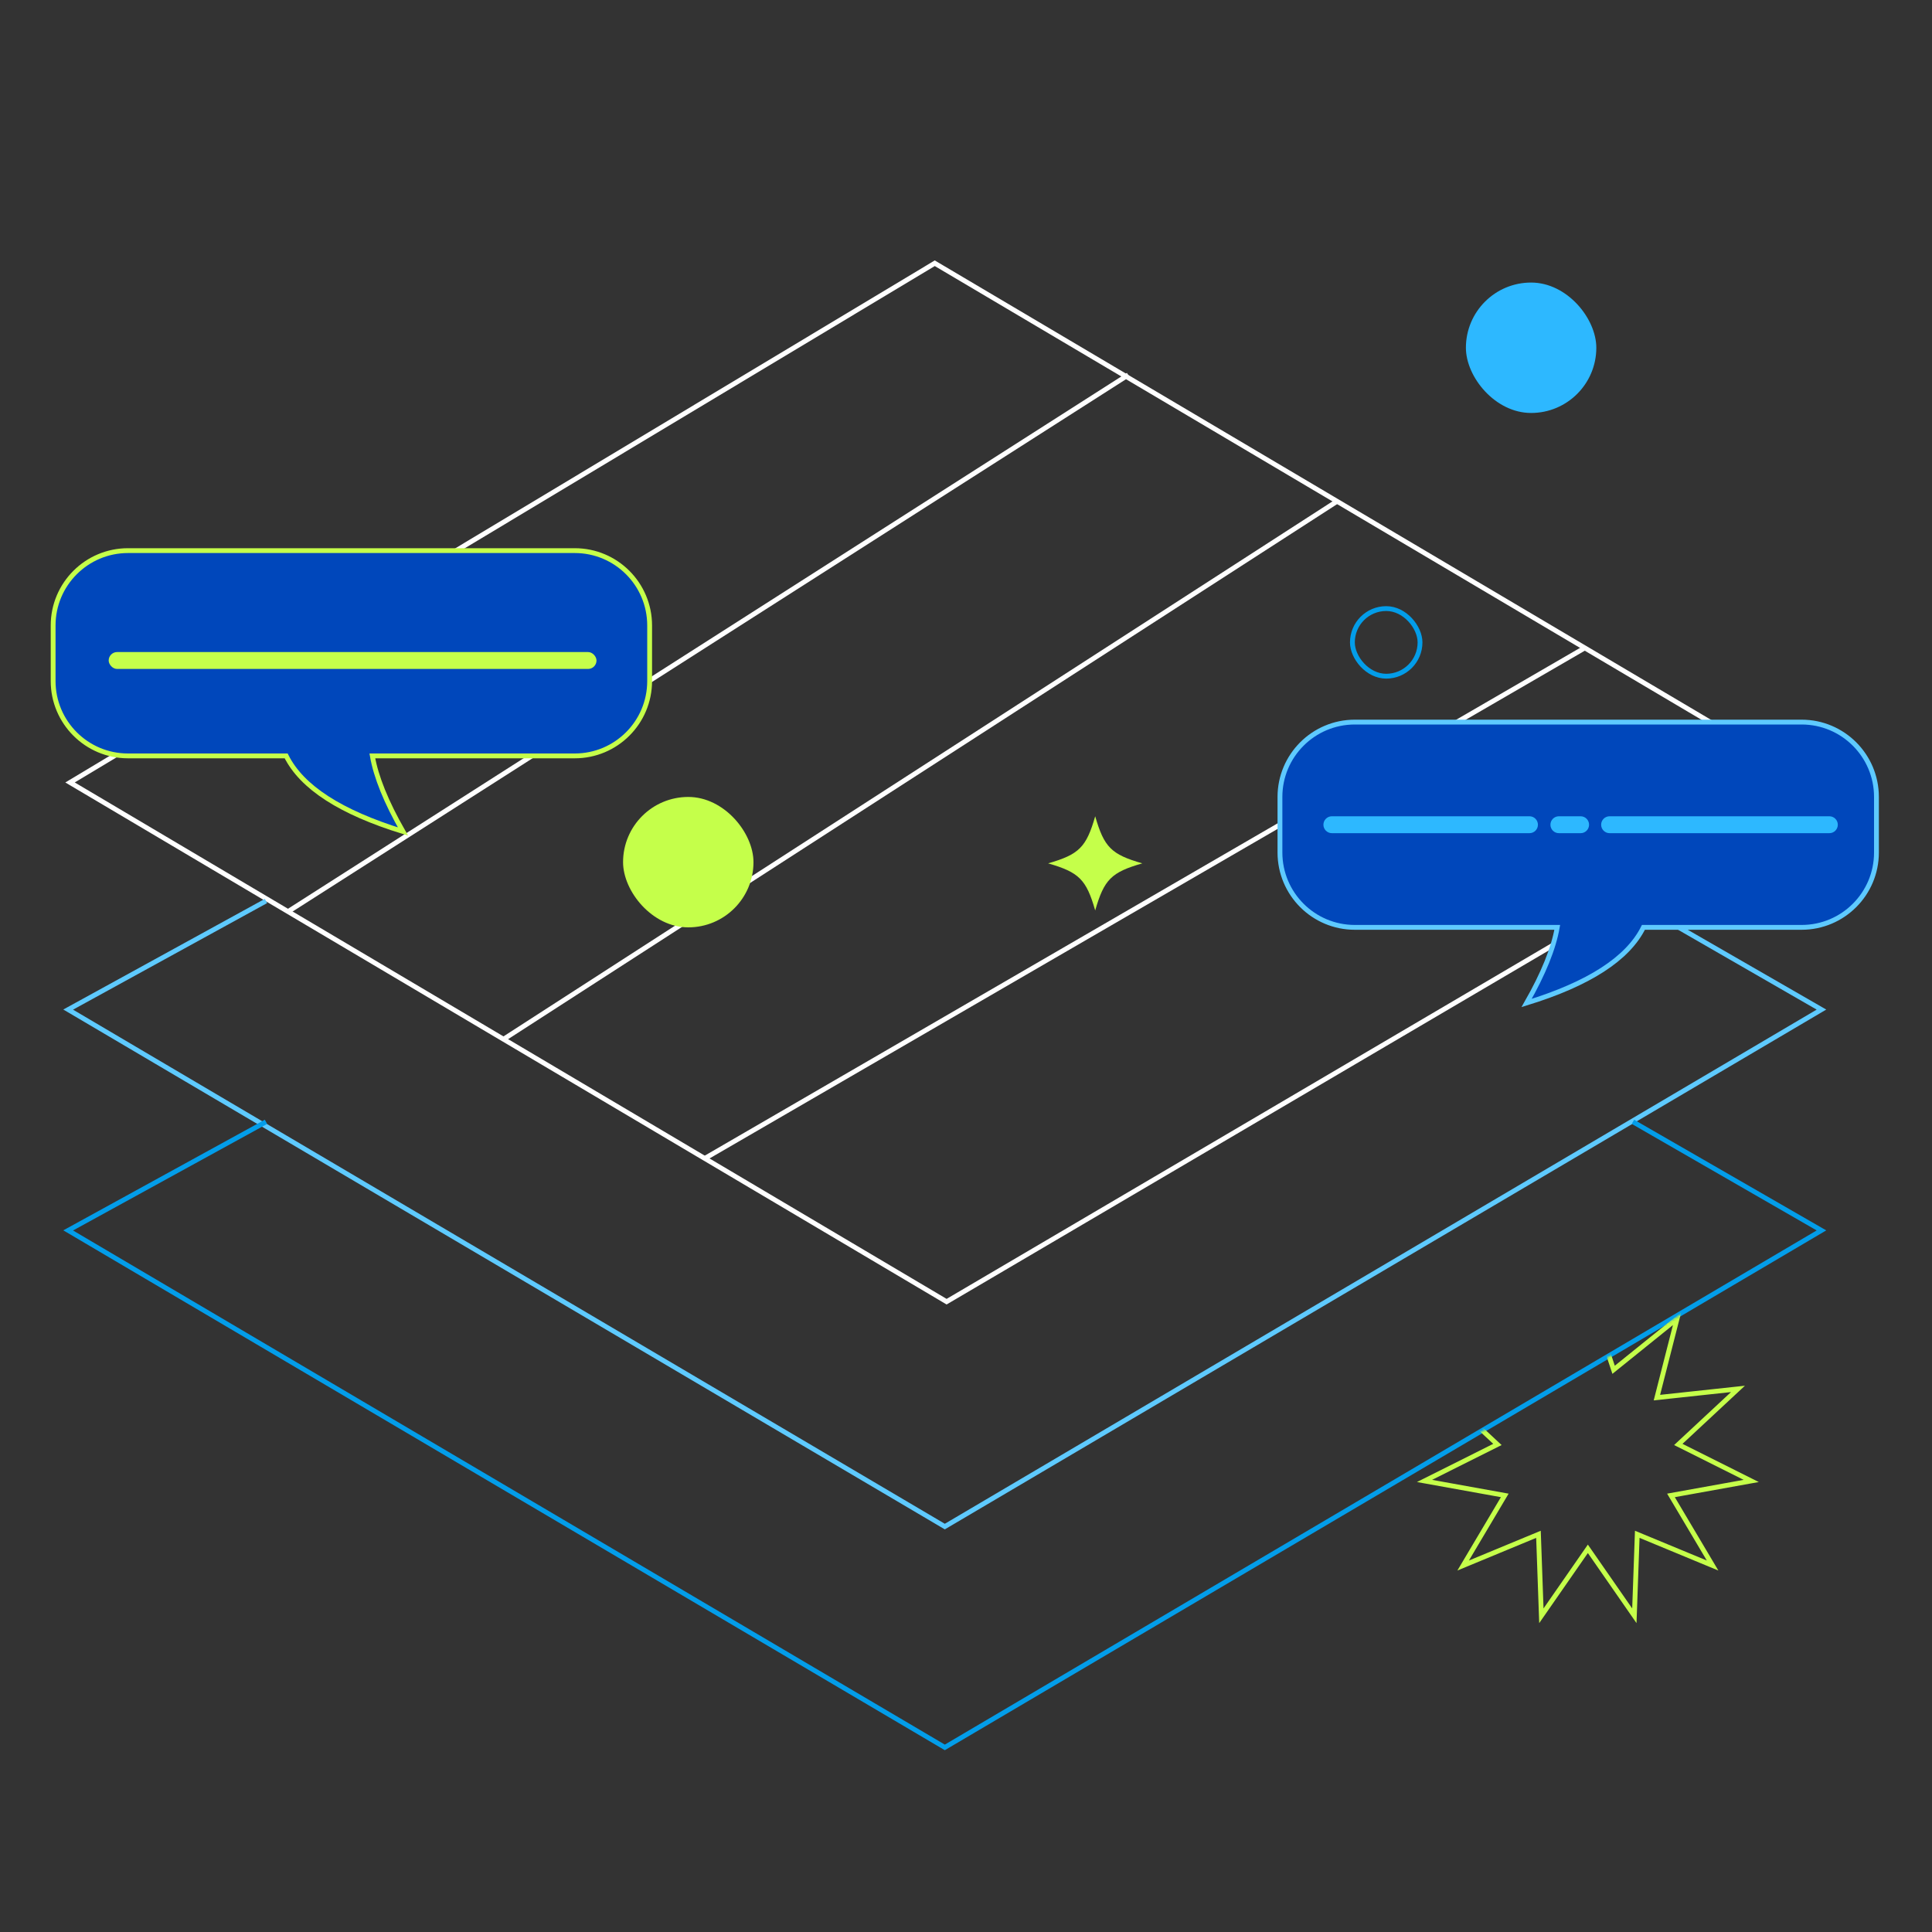 <?xml version="1.0" encoding="UTF-8"?>
<svg width="800px" height="800px" viewBox="0 0 800 800" version="1.1" xmlns="http://www.w3.org/2000/svg" xmlns:xlink="http://www.w3.org/1999/xlink">
    <rect x="0" y="0" width="800" height="800" fill="#333333" stroke="none"/>
    <title>spec--2</title>
    <defs>
        <polygon id="path-1" points="7.44224332e-14 85.367 145.199 -9.27134499e-15 173.691 156.367 9.691 156.367"></polygon>
    </defs>
    <g id="spec--2" stroke="none" stroke-width="1" fill="none" fill-rule="evenodd">
        <g id="Group" transform="translate(29, 109)" stroke="#FFFFFF" stroke-width="2">
            <polygon id="Path-12" points="-9.02012395e-13 215 362.97 430 725 217.143 358.066 4.31129491e-15"></polygon>
            <line x1="90.672" y1="268.209" x2="437.328" y2="46.791" id="Line" stroke-linecap="square"></line>
            <line x1="180" y1="321" x2="524" y2="99" id="Line" stroke-linecap="square"></line>
            <line x1="264" y1="370" x2="626" y2="160" id="Line" stroke-linecap="square"></line>
        </g>
        <polyline id="Path-14" stroke="#5ECAFF" stroke-width="2" points="110.132 373.078 28.23 418.047 391.23 632.123 754.23 418.047 676.166 373.078"></polyline>
        <polyline id="Path-14" stroke="#039DE9" stroke-width="2" points="110.132 464.518 28.23 509.486 391.23 723.562 754.23 509.486 676.166 464.518"></polyline>
        <g id="Group-2" transform="translate(21, 227)">
            <path d="M217,1 C225.56,1 233.31,4.47 238.92,10.08 C244.53,15.69 248,23.44 248,32 L248,32 L248,55 C248,63.56 244.53,71.31 238.92,76.92 C233.31,82.53 225.56,86 217,86 L217,86 L133.176,86 C134.693,94.706 138.915,105.146 145.861,117.31 C120.136,109.383 103.958,98.999 97.497,86.001 L97.497,86.001 L32,86 C23.44,86 15.69,82.53 10.08,76.92 C4.47,71.31 1,63.56 1,55 L1,55 L1,32 C1,23.44 4.47,15.69 10.08,10.08 C15.69,4.47 23.44,1 32,1 L32,1 Z" id="Rectangle-2" stroke="#C5FF4A" stroke-width="2" fill="#0047BB"></path>
            <rect id="Rectangle" fill="#C5FF4A" x="24" y="43" width="202" height="7" rx="3.5"></rect>
        </g>
        <g id="Group" transform="translate(529, 298)">
            <path d="M217,1 C225.56,1 233.31,4.47 238.92,10.08 C244.53,15.69 248,23.44 248,32 L248,32 L248,55 C248,63.56 244.53,71.31 238.92,76.92 C233.31,82.53 225.56,86 217,86 L217,86 L133.176,86 C134.693,94.706 138.915,105.146 145.861,117.31 C120.136,109.383 103.958,98.999 97.497,86.001 L97.497,86.001 L32,86 C23.44,86 15.69,82.53 10.08,76.92 C4.47,71.31 1,63.56 1,55 L1,55 L1,32 C1,23.44 4.47,15.69 10.08,10.08 C15.69,4.47 23.44,1 32,1 L32,1 Z" id="Rectangle-2" stroke="#5ECAFF" stroke-width="2" fill="#0047BB" transform="translate(124.5, 59.5) scale(-1, 1) translate(-124.5, -59.5) "></path>
            <path d="M116.5,40 L125.5,40 C127.433,40 129,41.567 129,43.5 C129,45.433 127.433,47 125.5,47 L116.5,47 C114.567,47 113,45.433 113,43.5 C113,41.567 114.567,40 116.5,40 Z" id="Rectangle" fill="#2DB8FF"></path>
            <path d="M22.5,40 L104.324,40 C106.257,40 107.824,41.567 107.824,43.5 C107.824,45.433 106.257,47 104.324,47 L22.5,47 C20.567,47 19,45.433 19,43.5 C19,41.567 20.567,40 22.5,40 Z" id="Rectangle" fill="#2DB8FF"></path>
            <path d="M137.5,40 L228.5,40 C230.433,40 232,41.567 232,43.5 C232,45.433 230.433,47 228.5,47 L137.5,47 C135.567,47 134,45.433 134,43.5 C134,41.567 135.567,40 137.5,40 Z" id="Rectangle" fill="#2DB8FF"></path>
        </g>
        <rect id="Rectangle" fill="#2DB8FF" x="607" y="117" width="54" height="54" rx="27"></rect>
        <rect id="Rectangle" stroke="#039DE9" stroke-width="2" x="560" y="252" width="28" height="28" rx="14"></rect>
        <rect id="Rectangle" x="648" y="404" width="29" height="29" rx="14.5"></rect>
        <g id="Star-2" transform="translate(574, 530.633)">
            <mask id="mask-2" fill="white">
                <use xlink:href="#path-1"></use>
            </mask>
            <g id="Rectangle"></g>
            <path d="M83.5,4.535 L94.158,36.568 L120.443,15.382 L112.091,48.093 L145.657,44.481 L120.947,67.483 L151.137,82.592 L117.913,88.583 L135.142,117.616 L103.953,104.693 L102.752,138.432 L83.5,110.699 L64.248,138.432 L63.047,104.693 L31.858,117.616 L49.087,88.583 L15.863,82.592 L46.053,67.483 L21.343,44.481 L54.909,48.093 L46.557,15.382 L72.842,36.568 L83.5,4.535 Z" id="Star" stroke="#C5FF4A" stroke-width="2" mask="url(#mask-2)"></path>
        </g>
        <g id="ico_star" transform="translate(434, 338)" fill="#C5FF4A">
            <path d="M19.5,39 C15.814,26.174 12.825,23.186 0,19.5 C12.825,15.814 15.814,12.826 19.5,0 C23.186,12.826 26.174,15.814 39,19.5 C26.174,23.186 23.186,26.174 19.5,39 Z" id="Fill-1"></path>
        </g>
        <rect id="Rectangle" fill="#C5FF4A" x="258" y="330" width="54" height="54" rx="27"></rect>
    </g>
</svg>